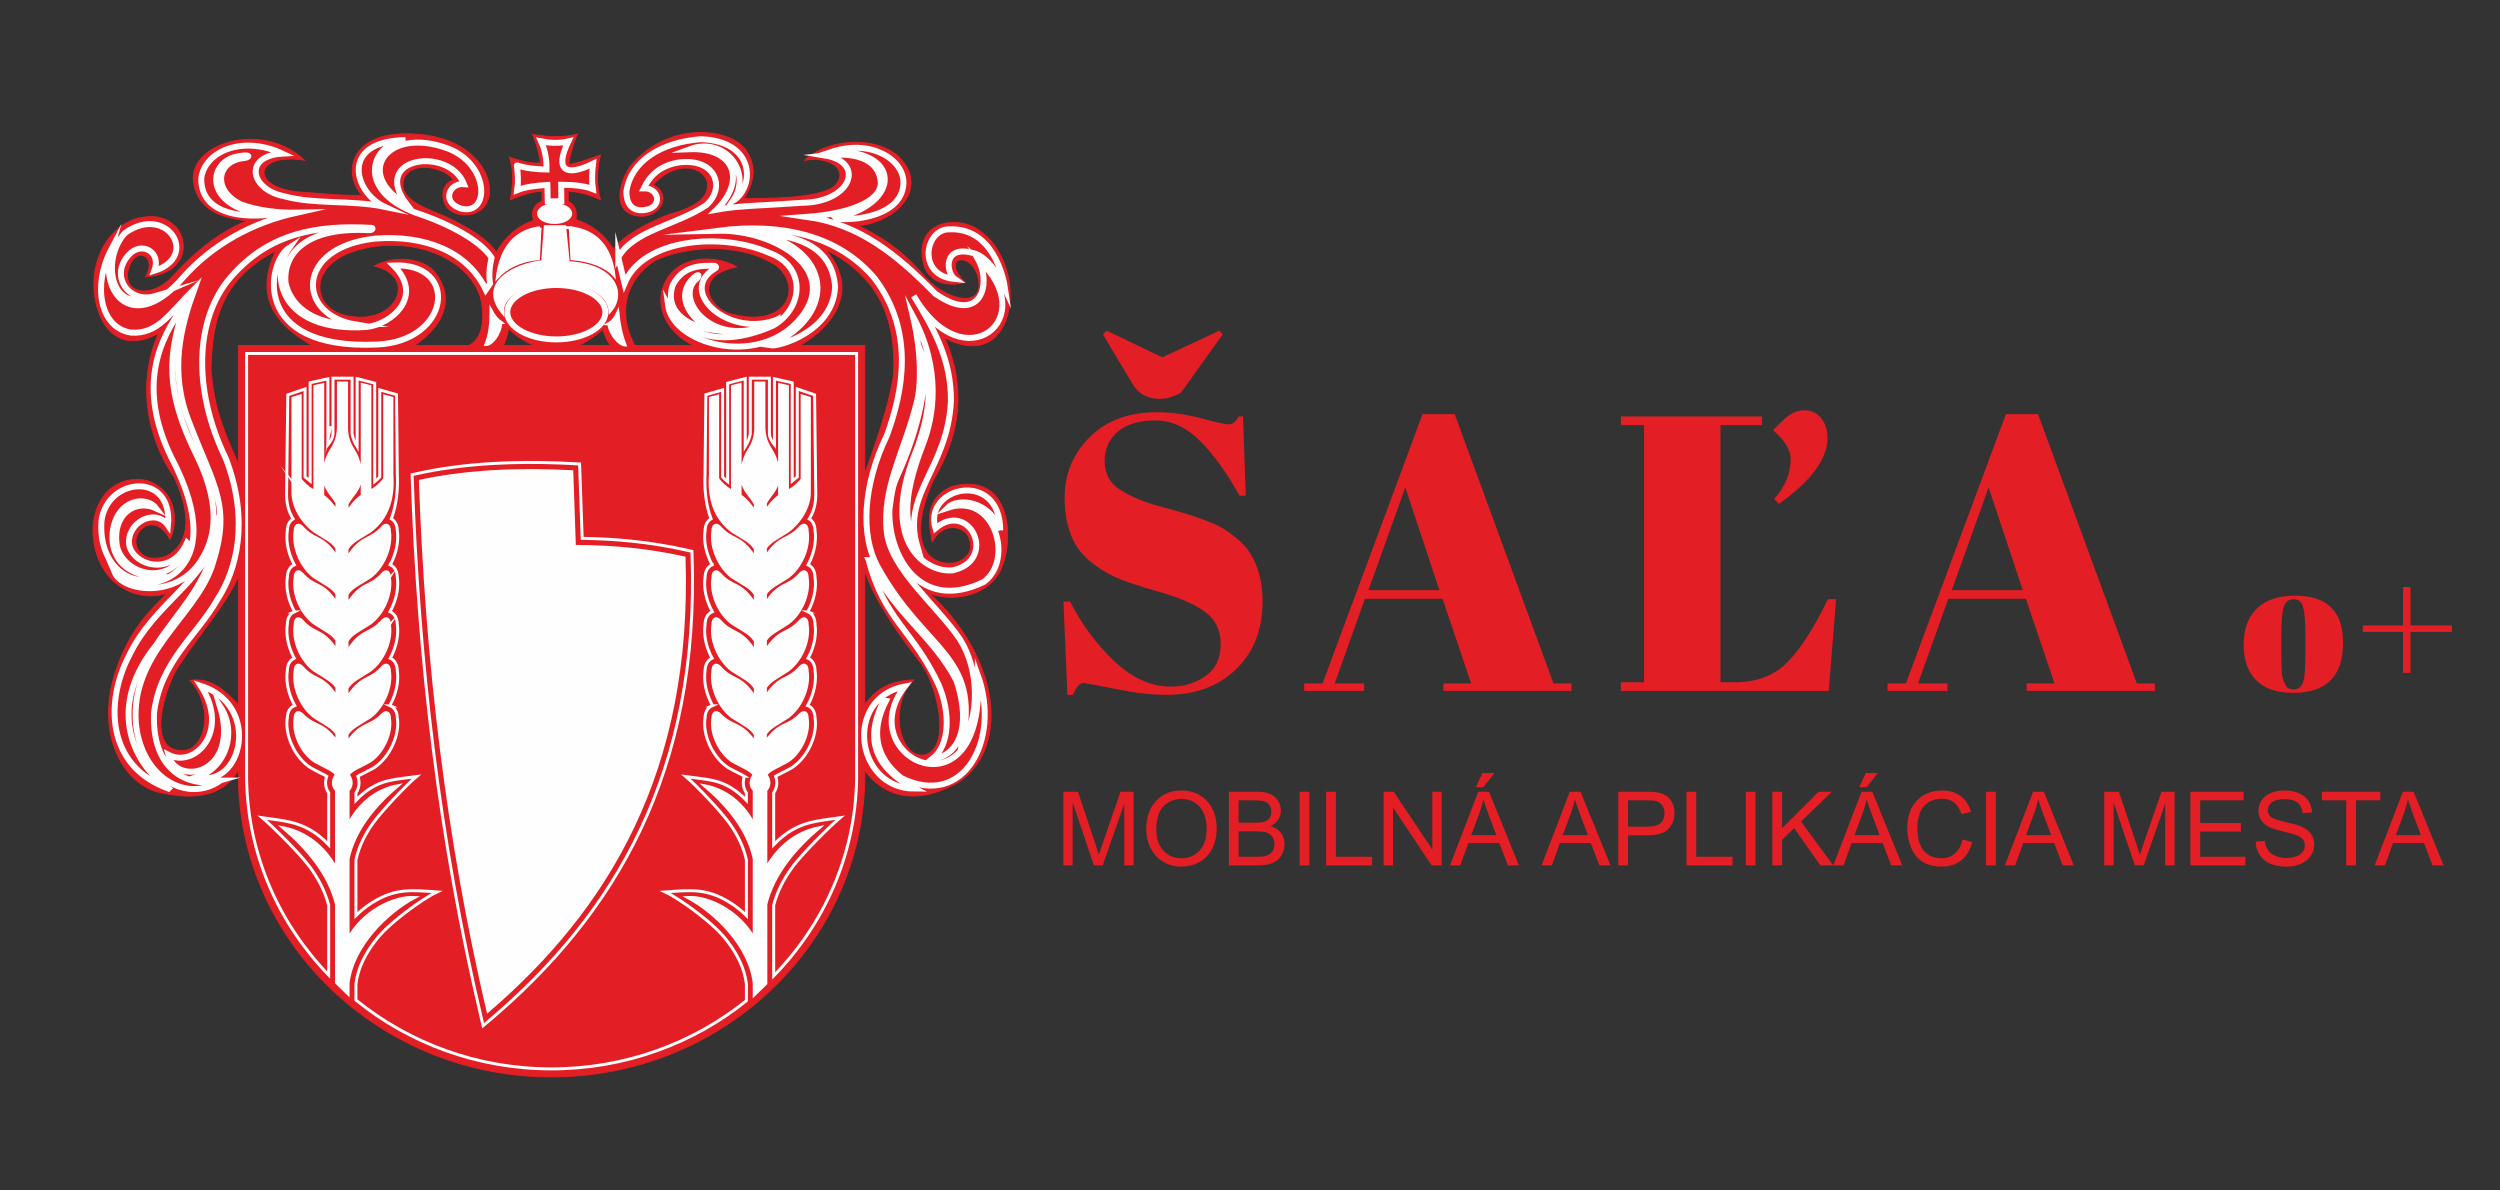 <?xml version="1.0" encoding="UTF-8"?>
<!DOCTYPE svg PUBLIC "-//W3C//DTD SVG 1.1//EN" "http://www.w3.org/Graphics/SVG/1.1/DTD/svg11.dtd">
<!-- Creator: CorelDRAW 2021.5 -->
<svg xmlns="http://www.w3.org/2000/svg" xml:space="preserve" width="210mm" height="100mm" version="1.1" style="shape-rendering:geometricPrecision; text-rendering:geometricPrecision; image-rendering:optimizeQuality; fill-rule:evenodd; clip-rule:evenodd"
viewBox="0 0 21000 10000"
 xmlns:xlink="http://www.w3.org/1999/xlink"
 xmlns:xodm="http://www.corel.com/coreldraw/odm/2003">
 <rect x="0" y="0" width="21000" height="10000" fill="#333333" stroke="none"/>
 <defs>
  <style type="text/css">
   <![CDATA[
    .str2 {stroke:#FEFEFE;stroke-width:50;stroke-miterlimit:22.926}
    .str1 {stroke:#FEFEFE;stroke-width:25;stroke-miterlimit:22.926}
    .str0 {stroke:#E31E24;stroke-width:7.62;stroke-miterlimit:22.926}
    .fil5 {fill:none}
    .fil2 {fill:none;fill-rule:nonzero}
    .fil4 {fill:#FEFEFE}
    .fil6 {fill:#FEFEFE;fill-rule:nonzero}
    .fil0 {fill:#E31E24;fill-rule:nonzero}
    .fil1 {fill:#E31E24;fill-rule:nonzero}
    .fil3 {fill:black;fill-rule:nonzero}
   ]]>
  </style>
 </defs>
 <g id="Vrstva_x0020_1">
  <path class="fil0" d="M9835.24 5767.48c109.78,0 206.92,-29.63 291.44,-88.91 84.52,-59.28 126.78,-148.74 126.78,-268.4 0,-119.65 -45.55,-211.3 -136.66,-274.97 -91.11,-63.66 -220.64,-119.1 -388.58,-166.29 -167.95,-47.2 -289.8,-88.37 -365.54,-123.5 -75.74,-35.13 -147.64,-81.23 -215.69,-138.31 -136.12,-114.16 -204.18,-290.89 -204.18,-530.19 0,-195.39 69.71,-363.33 209.11,-503.84 139.41,-140.5 329.86,-210.76 571.36,-210.76 116.35,0 237.65,17.01 363.88,51.05 126.24,34.02 204.72,51.04 235.46,51.04 30.73,0 58.18,-21.95 82.33,-65.86l36.22 0 23.06 665.2 -52.7 0c-105.38,-190.99 -215.7,-344.13 -330.95,-459.39 -115.26,-115.25 -240.41,-172.88 -375.42,-172.88 -135.02,0 -239.85,31.28 -314.49,93.85 -74.64,62.56 -111.96,145.99 -111.96,250.28 0,104.28 44.46,184.4 133.37,240.39 88.92,55.98 198.13,101.54 327.66,136.66 129.52,35.13 214.6,59.28 255.22,72.45 40.61,13.17 91.1,31.28 151.48,54.34 60.37,23.06 109.77,47.2 148.19,72.45 38.42,25.25 79.03,57.08 121.84,95.49 42.81,38.43 76.29,80.69 100.44,126.79 59.28,105.38 88.91,230.51 88.91,375.41 0,237.1 -74.09,427.56 -222.28,571.36 -148.19,143.79 -343.03,215.69 -584.52,215.69 -125.14,0 -268.39,-16.46 -429.75,-49.39 -161.36,-32.93 -250.82,-49.39 -268.39,-49.39 -30.73,0 -60.37,32.92 -88.91,98.78l-46.1 0 -32.94 -783.76 55.98 0c96.61,191 220.09,357.86 370.48,500.56 150.38,142.7 309,214.05 475.85,214.05zm434.68 -2957.2l-349.06 487.38c-61.47,35.12 -121.84,52.69 -181.12,52.69 -103.18,0 -180.02,-43.91 -230.52,-131.72l-243.68 -408.35 29.64 -32.93 467.61 223.93 480.8 -223.93 26.33 32.93zm2087.83 2930.86l-240.4 -711.31 -652.03 0 -253.57 711.31 246.98 0 0 62.56 -503.84 0 0 -62.56 154.78 0 839.73 -2262.37 270.04 0 829.86 2262.37 151.48 0 0 62.56 -1076.84 0 0 -62.56 233.81 0zm-553.24 -1646.55l-309.55 862.79 596.05 0 -286.5 -862.79zm1811.2 -596.05l1185.52 0 0 72.44 -349.08 0 0 2160.27 118.56 0c186.61,0 335.35,-57.08 446.21,-171.23 110.87,-114.17 223.38,-289.8 337.54,-526.9l69.16 0 -62.57 770.58 -1745.34 0 0 -72.45 194.29 0 0 -2160.27 -194.29 0 0 -72.44zm1327.11 734.35l-39.52 -42.81c92.22,-100.99 138.32,-212.95 138.32,-335.88 0,-74.65 -49.4,-154.79 -148.19,-240.41l72.45 -72.45c63.66,-63.66 126.23,-95.49 187.7,-95.49 61.47,0 109.78,22.5 144.9,67.51 35.12,45 52.69,99.33 52.69,163.01 0,177.83 -136.12,363.33 -408.35,556.52zm2315.05 1508.25l-240.39 -711.31 -652.04 0 -253.56 711.31 246.97 0 0 62.56 -503.84 0 0 -62.56 154.78 0 839.73 -2262.37 270.04 0 829.86 2262.37 151.48 0 0 62.56 -1076.84 0 0 -62.56 233.81 0zm-553.24 -1646.55l-309.55 862.79 596.05 0 -286.5 -862.79zm2660.82 1384.74l0 -139.95c0,-106.48 -5.77,-184.14 -17.29,-233 -11.52,-48.84 -38.15,-73.26 -79.86,-73.26 -24.15,0 -43.63,6.86 -58.45,20.58 -14.82,13.72 -25.52,36.5 -32.11,68.33 -9.87,49.39 -14.82,124.59 -14.82,225.58l0 128.43c0,119.65 3.57,191.55 10.71,215.69 7.13,24.16 14.54,43.91 22.23,59.28 12.06,26.34 35.67,39.52 70.79,39.52 42.81,0 70.81,-24.7 83.98,-74.1 9.88,-35.12 14.82,-114.16 14.82,-237.1zm-102.09 340.84c-137.21,0 -240.94,-35.13 -311.2,-105.38 -70.25,-70.26 -105.37,-170.97 -105.37,-302.14 0,-131.18 37.59,-232.17 112.78,-302.96 75.19,-70.81 180.85,-106.21 316.96,-106.21 136.12,0 237.66,32.66 304.62,97.97 66.95,65.32 100.43,164.93 100.43,298.85 0,279.91 -139.4,419.87 -418.22,419.87zm1332.06 -512.07l-347.43 0 0 344.12 -62.56 0 0 -344.12 -337.55 0 0 -54.34 337.55 0 0 -322.73 62.56 0 0 322.73 347.43 0 0 54.34z"/>
  <path class="fil0" d="M8931.77 7269.22l0 -618.92 122.76 0 146.38 438.11c13.53,40.78 23.33,71.32 29.53,91.63 7.06,-22.47 18.16,-55.61 33.14,-99.26l148.97 -430.48 109.64 0 0 618.92 -78.67 0 0 -517.79 -180.67 517.79 -73.76 0 -178.65 -527.3 0 527.3 -78.67 0zm696.74 -301.25c0,-102.58 27.66,-182.97 82.84,-241.04 55.18,-58.06 126.35,-87.01 213.65,-87.01 57.2,0 108.64,13.69 154.6,40.91 45.81,27.24 80.83,65.26 104.89,114.11 24.06,48.69 36.16,104.02 36.16,165.83 0,62.67 -12.69,118.85 -38.04,168.27 -25.36,49.57 -61.23,87.02 -107.62,112.38 -46.53,25.49 -96.67,38.18 -150.42,38.18 -58.34,0 -110.36,-14.12 -156.31,-42.22 -45.82,-28.08 -80.69,-66.42 -104.31,-115.11 -23.63,-48.55 -35.44,-99.98 -35.44,-154.3zm84.71 1.45c0,74.48 20.02,133.11 60.08,175.9 40.05,42.8 90.34,64.26 150.84,64.26 61.67,0 112.24,-21.61 152.15,-64.83 39.76,-43.22 59.64,-104.6 59.64,-184.13 0,-50.28 -8.5,-94.23 -25.5,-131.68 -17,-37.46 -41.93,-66.56 -74.63,-87.16 -32.85,-20.61 -69.58,-30.98 -110.36,-30.98 -57.91,0 -107.76,19.88 -149.55,59.65 -41.78,39.76 -62.67,106.04 -62.67,198.97zm609.28 299.8l0 -618.92 232.25 0c47.26,0 85.15,6.18 113.81,18.72 28.53,12.53 50.87,31.83 66.99,57.91 16.29,25.94 24.36,53.16 24.36,81.69 0,26.37 -7.2,51.3 -21.47,74.64 -14.26,23.33 -35.87,42.21 -64.83,56.61 37.45,10.96 66.27,29.69 86.3,56.2 20.17,26.36 30.25,57.63 30.25,93.64 0,29.11 -6.19,56.04 -18.43,80.97 -12.26,24.93 -27.38,44.09 -45.39,57.62 -18.01,13.41 -40.63,23.63 -67.72,30.55 -27.23,6.92 -60.51,10.37 -99.98,10.37l-236.14 0zm82.12 -358.73l133.84 0c36.31,0 62.39,-2.45 78.1,-7.21 20.88,-6.2 36.59,-16.57 47.1,-30.97 10.52,-14.41 15.85,-32.43 15.85,-54.18 0,-20.6 -4.89,-38.75 -14.83,-54.31 -9.8,-15.71 -23.92,-26.51 -42.22,-32.28 -18.29,-5.76 -49.7,-8.63 -94.08,-8.63l-123.76 0 0 187.58zm0 286.12l154.16 0c26.51,0 45.09,-1 55.9,-3.02 18.73,-3.31 34.57,-8.94 47.26,-16.86 12.68,-7.92 23.05,-19.45 31.26,-34.57 8.21,-15.14 12.25,-32.57 12.25,-52.3 0,-23.2 -5.91,-43.22 -17.87,-60.38 -11.82,-17.14 -28.23,-29.1 -49.27,-36 -20.89,-6.92 -51.14,-10.38 -90.48,-10.38l-143.21 0 0 213.51zm511.75 72.61l0 -618.92 82.12 0 0 618.92 -82.12 0zm222.88 0l0 -618.92 82.12 0 0 546.31 304.28 0 0 72.61 -386.4 0zm483.35 0l0 -618.92 84.14 0 324.75 485.8 0 -485.8 78.65 0 0 618.92 -84.14 0 -324.73 -485.81 0 485.81 -78.67 0zm557.27 0l237.43 -618.92 90.05 0 251.98 618.92 -93.21 0 -71.61 -187.58 -260.62 0 -67.14 187.58 -86.88 0zm178.08 -254.13l210.92 0 -64.54 -171.6c-19.45,-52.16 -34.16,-95.23 -44.38,-129.23 -8.5,40.34 -19.88,79.95 -34.15,119.15l-67.85 181.68zm39.33 -402.83l55.32 -118.43 100.28 0 -92.5 118.43 -63.1 0zm551.65 656.96l237.43 -618.92 90.05 0 251.98 618.92 -93.21 0 -71.61 -187.58 -260.63 0 -67.14 187.58 -86.87 0zm178.07 -254.13l210.92 0 -64.54 -171.6c-19.45,-52.16 -34.15,-95.23 -44.37,-129.23 -8.51,40.34 -19.88,79.95 -34.16,119.15l-67.85 181.68zm466.36 254.13l0 -618.92 233.68 0c41.06,0 72.47,2 94.23,5.9 30.4,5.04 55.9,14.69 76.5,28.81 20.61,14.27 37.17,34.15 49.71,59.65 12.53,25.49 18.73,53.59 18.73,84.28 0,52.44 -16.71,96.96 -50.28,133.26 -33.43,36.46 -94.08,54.61 -181.68,54.61l-158.77 0 0 252.41 -82.12 0zm82.12 -325.02l159.93 0c53.01,0 90.47,-9.8 112.8,-29.53 22.19,-19.75 33.29,-47.41 33.29,-83.28 0,-25.79 -6.49,-47.98 -19.61,-66.42 -13.1,-18.45 -30.39,-30.69 -51.71,-36.59 -13.84,-3.61 -39.34,-5.47 -76.36,-5.47l-158.34 0 0 221.29zm491 325.02l0 -618.92 82.12 0 0 546.31 304.28 0 0 72.61 -386.4 0zm498.05 0l0 -618.92 82.12 0 0 618.92 -82.12 0zm222.88 0l0 -618.92 82.12 0 0 306.86 307.46 -306.86 110.93 0 -259.61 250.96 270.84 367.96 -108.05 0 -220.28 -312.35 -101.29 97.97 0 214.38 -82.12 0zm512.18 0l237.43 -618.92 90.04 0 251.98 618.92 -93.21 0 -71.61 -187.58 -260.62 0 -67.14 187.58 -86.87 0zm178.07 -254.13l210.92 0 -64.54 -171.6c-19.45,-52.16 -34.15,-95.23 -44.38,-129.23 -8.5,40.34 -19.88,79.95 -34.15,119.15l-67.85 181.68zm39.33 -402.83l55.32 -118.43 100.28 0 -92.49 118.43 -63.11 0zm867.89 439.85l82.12 20.75c-17.15,67.28 -47.98,118.42 -92.49,153.72 -44.53,35.29 -98.99,53.02 -163.38,53.02 -66.56,0 -120.74,-13.55 -162.52,-40.77 -41.78,-27.1 -73.48,-66.42 -95.23,-117.85 -21.75,-51.59 -32.71,-106.76 -32.71,-165.83 0,-64.4 12.26,-120.59 36.89,-168.57 24.63,-47.98 59.65,-84.42 105.03,-109.35 45.37,-24.93 95.37,-37.31 149.83,-37.31 61.95,0 113.97,15.7 156.03,47.25 42.22,31.55 71.61,75.78 88.18,132.84l-80.4 19.01c-14.25,-44.95 -35.15,-77.79 -62.38,-98.25 -27.23,-20.6 -61.52,-30.84 -102.86,-30.84 -47.41,0 -87.17,11.39 -119.01,34.16 -31.84,22.75 -54.32,53.44 -67.14,91.77 -12.96,38.46 -19.45,78.08 -19.45,118.85 0,52.59 7.64,98.56 22.9,137.74 15.28,39.33 39.06,68.57 71.32,88.02 32.28,19.46 67.14,29.11 104.75,29.11 45.81,0 84.42,-13.26 116.12,-39.62 31.69,-26.51 53.16,-65.7 64.4,-117.85zm197.23 217.11l0 -618.92 82.12 0 0 618.92 -82.12 0zm158.48 0l237.43 -618.92 90.05 0 251.98 618.92 -93.21 0 -71.61 -187.58 -260.62 0 -67.15 187.58 -86.87 0zm178.08 -254.13l210.91 0 -64.53 -171.6c-19.45,-52.16 -34.16,-95.23 -44.38,-129.23 -8.51,40.34 -19.88,79.95 -34.15,119.15l-67.85 181.68zm657.1 254.13l0 -618.92 122.76 0 146.38 438.11c13.53,40.78 23.33,71.32 29.53,91.63 7.06,-22.47 18.16,-55.61 33.14,-99.26l148.97 -430.48 109.64 0 0 618.92 -78.67 0 0 -517.79 -180.66 517.79 -73.77 0 -178.65 -527.3 0 527.3 -78.67 0zm723.54 0l0 -618.92 446.9 0 0 72.61 -364.79 0 0 190.17 341.46 0 0 72.61 -341.46 0 0 210.92 379.5 0 0 72.61 -461.61 0zm548.05 -198.81l76.93 -6.92c3.6,31.12 12.1,56.62 25.5,76.65 13.4,19.88 34.15,36.02 62.24,48.41 28.09,12.24 59.79,18.44 94.94,18.44 31.27,0 58.78,-4.61 82.7,-13.98 23.91,-9.36 41.64,-22.19 53.3,-38.46 11.67,-16.29 17.58,-34 17.58,-53.02 0,-19.32 -5.61,-36.16 -16.85,-50.72 -11.24,-14.41 -29.83,-26.51 -55.75,-36.45 -16.57,-6.33 -53.32,-16.43 -110.22,-30.11 -56.91,-13.69 -96.68,-26.51 -119.44,-38.61 -29.53,-15.56 -51.44,-34.87 -65.85,-57.78 -14.55,-22.9 -21.75,-48.69 -21.75,-77.08 0,-31.4 8.94,-60.65 26.65,-87.73 17.73,-27.24 43.52,-47.83 77.66,-61.95 34,-14.12 71.9,-21.18 113.53,-21.18 45.81,0 86.3,7.34 121.31,22.18 35.01,14.69 61.96,36.46 80.82,65.27 18.88,28.66 28.96,61.23 30.4,97.53l-78.66 6.06c-4.17,-39.04 -18.44,-68.58 -42.79,-88.46 -24.35,-20.02 -60.37,-29.97 -107.9,-29.97 -49.57,0 -85.73,9.07 -108.35,27.23 -22.62,18.15 -34,40.05 -34,65.69 0,22.19 8.06,40.49 24.06,54.9 15.85,14.26 56.91,29.1 123.47,44.08 66.56,15.13 112.23,28.24 137.01,39.48 35.88,16.57 62.53,37.45 79.67,62.96 17.15,25.36 25.65,54.6 25.65,87.74 0,32.99 -9.37,63.82 -28.24,92.92 -18.87,29.11 -45.81,51.73 -81.11,67.87 -35.31,16.14 -74.92,24.2 -119.16,24.2 -55.89,0 -102.71,-8.22 -140.46,-24.49 -37.89,-16.28 -67.43,-40.77 -88.89,-73.62 -21.61,-32.71 -32.85,-69.73 -34,-111.08zm760.69 198.81l0 -546.31 -204 0 0 -72.61 490.13 0 0 72.61 -204.01 0 0 546.31 -82.12 0zm238.73 0l237.43 -618.92 90.05 0 251.98 618.92 -93.21 0 -71.61 -187.58 -260.63 0 -67.14 187.58 -86.87 0zm178.07 -254.13l210.92 0 -64.53 -171.6c-19.46,-52.16 -34.16,-95.23 -44.38,-129.23 -8.51,40.34 -19.88,79.95 -34.15,119.15l-67.86 181.68z"/>
  <path class="fil1 str0" d="M7264.21 6548.51c-12.11,690.6 -311.94,1315.69 -788.95,1767.73 -475.42,451.3 -1126.5,729.8 -1843.6,729.8 -715.83,0 -1366.22,-278.87 -1841.32,-730.17 -475.85,-451.77 -775.62,-1076.76 -787.74,-1767.36l0 -80.53c-144.54,256.29 -435.85,239.2 -657.21,189.2 -300.99,-64.65 -530.34,-462.04 -392.1,-960.63 111.85,-378.66 292.1,-557.54 452.84,-714.2 -253.27,86.03 -603.83,-71.74 -625.37,-510.02 -0.31,-327.6 222.85,-488.28 454.16,-435.74 270.14,92.21 254.48,377.38 192.85,493.57 -56.3,-111.16 -174.49,-178.99 -263.59,-57.83 -71.48,117.03 31.22,271.46 233.96,198.77 174.06,-95.39 231.15,-302.42 63.86,-665.2 -126.98,-174.38 -364.64,-660.23 -131.53,-1205.54 -268.66,147.24 -456.64,15.98 -518.7,-234.43 -93.7,-361.89 112.85,-704.57 392.46,-741.39 392.89,-63.75 491.62,477.7 18.41,499.76 109.31,-180.41 -106.66,-283.95 -152.84,-24.55 -5.35,191.95 234.43,191.26 388.97,11.96 233.85,-254.38 431.51,-379.45 613.77,-457.33 -237.13,-25.98 -404.84,-103.01 -444.84,-309.51 -64.76,-336.91 569.76,-539.44 930.21,-198.98 -427.91,-68.41 -464.41,231.47 -40.31,267.07 173.85,10.27 347.76,33.39 521.66,27.51 -171.84,-199.19 -89.46,-557.05 460.3,-512.72 413.46,24.71 635.2,286.07 610.91,509.18 -31.69,207.24 -304.21,212.74 -371.56,79.78 -34.92,-72.53 -26.67,-171.47 69.62,-205.49 -78.67,-117.77 -410.03,-176.5 -425.58,39.79 2.22,135.07 198.61,199.83 362.09,270.04 169.04,79.73 340.99,176.6 425.01,296.22 64.76,-107.61 150.84,-208.56 315.91,-266.81 -25.4,-47.4 -19.47,-121.52 67.66,-162.84l-1.32 -82.7c-98.19,5.87 -183.06,41.27 -265.96,72.85 23.28,-123.43 31.26,-230.99 -6.4,-357.12 96.71,31.9 189.09,56.82 260.62,47.78 -10.37,-61.32 -28.36,-150.47 -66.56,-240.1 136.23,24.39 253.95,27.99 375.22,-1.37 -31.8,73.06 -62.59,176.92 -72.59,254.75 84.33,-11.96 165.01,-44.66 266.49,-79.95 -32.86,140.58 -30.37,268.98 0.48,374.96 -75.98,-32.22 -155.34,-63.23 -270.84,-71.64l1.06 86.66c62.75,35.93 73.33,81.48 63.81,151.9 102.43,36.56 220.62,97.72 315.64,250.14 52.01,-91.9 286.87,-229.14 482.25,-297.81 236.92,-61.8 317.13,-155.23 307.07,-254.27 -13.54,-133.59 -251.3,-214.54 -454.57,9.31 154.48,81.95 68.72,262.26 -97.46,265.91 -295.86,-8.52 -165.07,-352.78 -77.56,-442.57 327.86,-368.39 847.25,-295.59 961.96,-98.25 108.56,166.13 17.46,324.17 -25.19,390.09 435.9,8.04 663.35,-34.02 754.14,-96.77 140.68,-135.86 -29.31,-262.74 -243.16,-222.69 150.63,-153.43 526.21,-223.79 764.82,-51.47 291.05,253.58 38.31,560.44 -314.85,601.76 190.15,88.62 370.99,208.98 541.93,408.87 162.37,198.56 467.44,286.81 472.25,90.57 -8.68,-297.07 -351.99,-265.85 -119.94,-24.02 -220.57,56.09 -329.5,-58.56 -351.09,-171.94 -69.47,-334.43 270.09,-395.8 455.05,-275.97 452.09,285.17 342.58,1240.52 -274.48,912.97 196.13,443.1 118.46,838.21 -95.87,1199.09 -224.64,504.94 -56.24,728 185.39,690.59 156.92,-49.2 149.36,-173.22 95.02,-242.21 -55.92,-71.05 -200.15,-91.84 -287.71,64.66 -33.91,-165.18 -66.03,-363.79 164.01,-462.73 493.57,-133.33 536.75,437.96 405.96,710.7 -115.97,221.63 -417.28,258.93 -594.94,185.33 563.73,512.2 696.79,1264.91 255.7,1580.98 -385.9,224.64 -650.39,108.77 -797.79,-90.32l0 74.92zm-5261.61 -627.21l0 -1076.72c-119.46,254.49 -292.36,437.07 -485.37,726.31 -103.43,124.07 -327.6,747.05 23.81,733.98 173.75,-5.29 271.62,-345.85 55.98,-589.91 174.85,-26.61 292.84,84.33 405.58,206.34zm0 -2020.84l0 -998.63 620.02 0c-284.75,-160.62 -499.34,-391.35 -306.28,-794.71 -469.13,244.48 -531.4,600.81 -544.47,984.33 23.55,364.06 131.9,574.68 230.73,809.01zm1479.44 -998.63l455.37 0c95.92,-42.43 151.27,-189.56 96.08,-411.83 -134.8,-383.68 -670.7,-510.23 -1055.6,-380.5 -408.97,125.7 -366.38,526.69 0,552.35 360.14,39.73 529.44,-337.39 166.76,-427.7 185.76,-99.95 418.45,-56.77 507.86,51 152.58,190.89 114.7,423.04 -170.47,616.68zm747.63 0l256.71 0c-78.2,-35.76 -156.13,-77.03 -213.11,-144.27 -10.69,53.38 -24.13,96.92 -43.6,144.27zm634.1 0l265.11 0c-33.12,-40.79 -48.04,-81.84 -64.33,-133.69 -65.98,54.6 -131.85,99.46 -200.78,133.69zm467.27 0l495.16 0c-219.2,-103.06 -302.79,-298.6 -267.39,-453.2 74.49,-300.72 424.47,-325.22 630.49,-206.97 -392.31,78.3 -224.22,374 -14.02,403.04 438.18,103.33 566.26,-231.68 349.66,-410.77 -326.01,-215.12 -787.68,-158.29 -1024.65,-44.65 -256.55,170.47 -310.78,446.11 -169.25,712.55zm1384.63 0l548.54 0 0 1080.58c89.05,-259.78 201.37,-554.94 242.95,-841.86 16.4,-420.08 -89.52,-800.33 -572.66,-1044.17 336.8,385.95 -25.4,706.04 -218.83,805.45zm548.54 1892.91l0 1122.06c73.49,-96.03 177.45,-199.36 412.26,-206.02 -212.21,201.2 -129.57,653.77 83.59,632.13 246.92,-51.9 106.24,-627.79 -44.23,-797.78 -206.6,-268.24 -374.32,-519.5 -451.62,-750.39z"/>
  <path class="fil2 str1" d="M6253.32 6520.61c-6.76,18.42 -9.86,36.96 -9.86,54.95 0,31.26 9.47,60.62 26.23,85.12l0 61.85c-21.81,-22.99 -44.77,-44 -68.89,-63.06 -147.02,-116.32 -263,-110.58 -439.1,-135.82 94.58,80.28 296.09,294.87 365.75,392.23 67.17,93.9 117.93,196.04 142.24,306.1l0 468.71c-42.6,-42.46 -89.76,-79.32 -138.92,-110.02 -194.18,-121.29 -331.04,-103.41 -542.24,-88.25 120.79,56.09 416.89,268.69 520.95,413.62 82.7,106.79 144.91,229.72 160.21,358.81l0 141.11c-444.55,357.24 -1015.82,572.67 -1638.12,572.67 -623.81,0 -1196.7,-217.69 -1641.69,-578.11l0 -135.67c15.3,-129.09 77.51,-252.02 160.2,-358.81 104.07,-144.93 400.17,-357.53 520.96,-413.62 -211.21,-15.16 -348.06,-33.04 -542.24,88.25 -49.16,30.7 -96.32,67.56 -138.92,110.02l0 -468.71c24.31,-110.06 75.06,-212.2 142.24,-306.1 69.65,-97.36 271.16,-311.95 365.75,-392.23 -176.1,25.24 -292.09,19.5 -439.11,135.82 -24.11,19.06 -47.07,40.07 -68.88,63.06l0 -61.85c16.76,-24.5 26.23,-53.86 26.23,-85.12 0,-17.99 -3.1,-36.53 -9.86,-54.95 14.59,-9.07 33.07,-18.3 54.79,-29.17 25.19,-12.61 53.7,-26.86 79.84,-41.75l3.63 -2.53c64.95,-43.17 119.97,-113.18 154.79,-189.94 34.06,-75.09 49.77,-158.34 37.68,-231.2 -0.85,-21.43 -5.49,-39.63 -12.88,-54.27 -10.08,-20.03 -25.18,-34.44 -43.78,-42.85l0.25 0c-2.06,-0.93 -4.06,-1.81 -6.15,-2.58 9.83,-17.5 18.67,-35.54 26.5,-54.05 32.66,-77.04 47.63,-162.46 36.12,-240.29 -0.63,-23.98 -5.69,-44.17 -13.84,-59.93l-0.28 -0.25c-10.19,-19.5 -24.94,-33.64 -43.2,-41.88 -0.6,-0.28 -1.15,-0.55 -1.73,-0.83 8.4,-15.32 16.04,-31.03 22.9,-47.12 32.63,-76.49 47.63,-161.09 36.15,-238.7 -0.63,-25.19 -5.93,-46.14 -14.48,-62.27l-0.24 -0.24c-10.16,-19.09 -25.02,-32.91 -43.23,-40.98l0 -0.25c-1.07,-0.46 -2.09,-0.96 -3.16,-1.4 9.04,-16.26 17.22,-32.93 24.55,-50.07 32.93,-77.04 48.09,-162.42 36.56,-239.52 -0.69,-24.91 -6.07,-45.89 -14.72,-62.15 -10.27,-19.31 -25.05,-33.21 -43.23,-41.23l0 0.25c-0.44,-0.19 -0.85,-0.44 -1.32,-0.63 8.51,-15.63 16.23,-31.64 23.18,-48.04 32.63,-77.04 47.62,-162.4 36.09,-240.29 -0.66,-23.84 -5.8,-44.11 -14.12,-60.12 -8.81,-16.89 -21.01,-29.82 -36,-38.31 45.97,-121.53 55.97,-256.88 50.59,-372.81l-6.95 -670.12 -140.71 -39.82 0 731.14c-14.22,16.56 -28.42,29.2 -42.59,40.1l0 -828.09 -147.41 -38.12 0 571.68c-21.01,-34.22 -36.14,-69.68 -42.6,-106.87l0 -468.27 -160.42 0 0 468.27c-2.64,33.84 -19.39,63.58 -42.6,91.46l0 -554.65 -149.16 33.2 0 825.46 -42.6 -34.17 0 -739.41 -145.29 49.77 -9.77 808.26c-2.8,72.26 6.07,145.54 41.74,211.32 4.1,7.55 8.43,14.94 12.91,22.3 -15.16,8.9 -27.3,22.19 -35.76,39.47 -7.63,15.54 -12.16,35.15 -12.77,58.28 -11.53,78.27 3.16,164.24 35.95,241.66 6.73,15.85 14.28,31.34 22.47,46.47 -0.69,0.3 -1.46,0.63 -2.14,0.94l0 0.27c-18.43,8.43 -33.04,22.69 -42.9,42.43 -7.94,15.91 -12.72,36.23 -13.35,60.32 -11.59,77.45 3.29,163.44 36.42,240.86 7.14,16.7 15.21,32.96 24.03,48.84 -1.48,0.57 -2.99,1.26 -4.45,1.92l0.25 0c-18.43,8.43 -33.04,22.69 -42.9,42.43 -8,16.01 -12.83,36.5 -13.41,60.89 -11.42,77.98 3.27,163.06 36.07,239.85 6.67,15.66 14.17,30.96 22.3,45.87 -0.8,0.36 -1.62,0.71 -2.42,1.07l-0.52 0.25c-18.27,8.59 -32.82,23.15 -42.63,43.12 -7.63,15.6 -12.16,35.21 -12.77,58.36 -11.53,78.28 3.16,164.21 35.95,241.64 7.69,18.12 16.43,35.81 26.04,52.95 -2.31,0.88 -4.67,1.84 -6.92,2.91l-0.28 0c-18.65,8.79 -33.42,23.54 -43.14,44.05 -6.68,14.12 -10.72,31.7 -11.54,52.35 -12.11,73.25 3.19,157.07 37.46,232.6 34.69,76.44 89.46,146.01 155.18,188.96l2.83 2.01c27.13,15.73 56.63,30.54 82.75,43.61 20.49,10.24 38.29,19.09 52.4,27.77 -6.37,17.66 -9.77,36.09 -9.77,54.52 0,29.6 8.48,58.72 26.2,84.83l0 435.54c-26.48,-28.09 -54.69,-53.61 -84.32,-76.51 -153.53,-118.9 -290.44,-123.84 -473.14,-150.15 100.14,85.05 325.1,311.91 400.08,414.47 72.1,98.65 127.77,205.44 157.38,320.13l0 587.01c-417.94,-432.58 -677.97,-1009.26 -689.26,-1642.38l0 -0.38 0 0.38c0,-0.13 0,-0.24 0,-0.38l0 -3578.68 5123.96 0 0 3578.68c0,0.14 0,0.25 0,0.38 -11.34,636.56 -274.18,1216.04 -696.51,1649.38l0 -594.01c29.61,-114.69 85.28,-221.48 157.37,-320.13 74.98,-102.56 299.95,-329.42 400.09,-414.47 -182.7,26.31 -319.61,31.25 -473.14,150.15 -29.64,22.9 -57.84,48.42 -84.32,76.51l0 -435.54c17.72,-26.11 26.2,-55.23 26.2,-84.83 0,-18.43 -3.4,-36.86 -9.78,-54.52 14.12,-8.68 31.92,-17.53 52.41,-27.77 26.12,-13.07 55.61,-27.88 82.75,-43.61l2.83 -2.01c65.72,-42.95 120.49,-112.52 155.17,-188.96 34.28,-75.53 49.58,-159.35 37.47,-232.6 -0.83,-20.65 -4.86,-38.23 -11.54,-52.35 -9.72,-20.51 -24.5,-35.26 -43.15,-44.05l-0.27 0c-2.25,-1.07 -4.61,-2.03 -6.92,-2.91 9.61,-17.14 18.35,-34.83 26.04,-52.95 32.79,-77.43 47.48,-163.36 35.95,-241.64 -0.61,-23.15 -5.14,-42.76 -12.77,-58.36 -9.81,-19.97 -24.37,-34.53 -42.63,-43.12l-0.52 -0.25c-0.8,-0.36 -1.62,-0.71 -2.42,-1.07 8.13,-14.91 15.63,-30.21 22.3,-45.87 32.8,-76.79 47.49,-161.87 36.06,-239.85 -0.57,-24.39 -5.41,-44.88 -13.4,-60.89 -9.86,-19.74 -24.47,-34 -42.9,-42.43l0.25 0c-1.46,-0.66 -2.97,-1.35 -4.45,-1.92 8.82,-15.88 16.89,-32.14 24.03,-48.84 33.12,-77.42 48.01,-163.41 36.42,-240.86 -0.63,-24.09 -5.41,-44.41 -13.35,-60.32 -9.86,-19.74 -24.47,-34 -42.9,-42.43l0 -0.27c-0.69,-0.31 -1.45,-0.64 -2.14,-0.94 8.18,-15.13 15.74,-30.62 22.47,-46.47 32.79,-77.42 47.48,-163.39 35.95,-241.66 -0.61,-23.13 -5.14,-42.74 -12.77,-58.28 -8.46,-17.28 -20.6,-30.57 -35.76,-39.47 4.47,-7.36 8.81,-14.75 12.9,-22.3 35.68,-65.78 44.55,-139.06 41.75,-211.32l-9.78 -808.26 -145.29 -49.77 0 739.41 -42.59 34.17 0 -825.46 -149.17 -33.2 0 554.65c-23.2,-27.88 -39.96,-57.62 -42.59,-91.46l0 -468.27 -160.43 0 0 468.27c-6.45,37.19 -21.58,72.65 -42.59,106.87l0 -571.68 -147.41 38.12 0 828.09c-14.17,-10.9 -28.37,-23.54 -42.6,-40.1l0 -731.14 -140.7 39.82 -6.95 670.12c-5.38,115.93 4.62,251.28 50.59,372.81 -14.99,8.49 -27.19,21.42 -36,38.31 -8.33,16.01 -13.46,36.28 -14.12,60.12 -11.54,77.89 3.46,163.25 36.09,240.29 6.95,16.4 14.66,32.41 23.18,48.04 -0.47,0.19 -0.88,0.44 -1.32,0.63l0 -0.25c-18.18,8.02 -32.96,21.92 -43.23,41.23 -8.65,16.26 -14.03,37.24 -14.72,62.15 -11.54,77.1 3.62,162.48 36.56,239.52 7.33,17.14 15.51,33.81 24.55,50.07 -1.07,0.44 -2.09,0.94 -3.16,1.4l0 0.25c-18.21,8.07 -33.07,21.89 -43.23,40.98l-0.25 0.24c-8.54,16.13 -13.84,37.08 -14.47,62.27 -11.48,77.61 3.52,162.21 36.14,238.7 6.87,16.09 14.5,31.8 22.91,47.12 -0.58,0.28 -1.13,0.55 -1.73,0.83 -18.27,8.24 -33.01,22.38 -43.2,41.88l-0.28 0.25c-8.16,15.76 -13.21,35.95 -13.84,59.93 -11.51,77.83 3.46,163.25 36.12,240.29 7.82,18.51 16.67,36.55 26.5,54.05 -2.09,0.77 -4.09,1.65 -6.15,2.58l0.24 0c-18.59,8.41 -33.69,22.82 -43.77,42.85 -7.39,14.64 -12.03,32.84 -12.89,54.27 -12.08,72.86 3.63,156.11 37.69,231.2 34.82,76.76 89.83,146.77 154.79,189.94l3.62 2.53c26.15,14.89 54.66,29.14 79.84,41.75 21.73,10.87 40.21,20.1 54.8,29.17z"/>
  <path class="fil3 str1" d="M2778.59 3580.54c0.03,-0.13 0.03,-0.3 0.06,-0.46l-0.06 0.46z"/>
  <path class="fil3 str1" d="M2487.93 4088.12c-0.05,-0.08 -0.13,-0.14 -0.19,-0.22 -0.08,-0.11 -0.22,-0.16 -0.3,-0.27l0.93 1.07c-0.16,-0.17 -0.27,-0.39 -0.44,-0.58z"/>
  <path class="fil3 str1" d="M3263.21 4862.91c0.11,-0.03 0.2,-0.03 0.22,-0.03l0.47 -0.74c-0.25,0.27 -0.47,0.49 -0.69,0.77z"/>
  <path class="fil3 str1" d="M3263.16 5257.55c0.19,-0.06 0.25,-0.06 0.25,-0.06l0.49 -0.76c-0.25,0.27 -0.49,0.52 -0.74,0.82z"/>
  <path class="fil3 str1" d="M3205.23 5240.11c0,-0.06 -0.05,-0.06 -0.05,-0.06l0.05 0.06z"/>
  <g>
   <path class="fil4" d="M2923.97 6507.37l0 0 0 0zm0 0c33.04,-45.46 93.68,-62.49 183.71,-113.71 108.4,-72.07 185.61,-236.99 163.47,-360.23 0,-49.27 -27.49,-60.69 -56.93,-32.27 -101.02,104.31 -159.77,66.36 -262.68,191.49 -14.75,15.24 -27.57,39.88 -36.8,70.2l0 -92.92c33.15,-58.74 95.6,-84.45 192.94,-146.99 108.4,-79.65 185.61,-249.27 163.47,-385.74 0,-51.25 -27.49,-64.55 -56.93,-34.17 -101.02,115.71 -159.77,72.04 -262.68,208.6 -14.75,17.05 -27.57,43.58 -36.8,77.67l0 -108.02c33.15,-60.67 95.6,-87.29 192.94,-149.96 108.4,-79.59 185.61,-246.25 163.47,-382.83 0,-53.09 -27.49,-66.36 -56.93,-34.14 -101.02,113.73 -159.77,72.04 -262.68,208.59 -14.75,17.06 -27.57,43.56 -36.8,77.7l0 -115.57c33.15,-60.73 95.6,-86.43 192.94,-148.97 108.4,-77.75 185.61,-247.4 163.47,-382.01 0,-53.06 -27.49,-66.33 -56.93,-34.08 -101.02,113.73 -159.77,70.09 -262.68,206.61 -14.75,17.09 -27.57,43.67 -36.8,75.89l0 -108.13c33.15,-60.64 95.6,-84.43 192.94,-146.96 108.4,-79.65 185.61,-249.25 163.47,-385.78 0,-51.16 -27.49,-64.46 -56.93,-34.11 -101.02,113.73 -159.77,71.99 -262.68,208.52 -14.75,17.05 -27.57,43.67 -36.8,77.78l0 -102.39c33.15,-60.7 95.6,-88.27 192.94,-148.89 156.08,-116.34 197.53,-290.11 184.45,-473.06l0 -644.93 -60.8 -16.58 0 691.7c-4.7,6.89 -9.59,17.11 -17.11,24.85 -40.71,45.82 -74.6,66.5 -107.26,83.69l0 -881.98 -64.24 -16.59 0 934.11c-27.65,18.24 -56.93,43.83 -91.18,89.26 -14.75,17.11 -27.57,43.67 -36.8,77.78l0 -96.7c47.79,-90.99 115.76,-117.55 112.14,-244.61 -5.77,-168.85 -64.24,-196.53 -93.93,-275.58 -13.41,-35.78 -19.04,-61.82 -21.48,-107.72l0 -388.82 -68.72 0 0 378.36c-2.39,49.05 -9.53,82.31 -26.14,122.85 -31.01,75.53 -87.26,105.44 -92.89,270.91 -1.87,123.27 60.64,151.72 106.54,235.16l0 92.89c-9.18,-28.46 -18.41,-51.2 -31.2,-64.52 -32.96,-43.7 -61.31,-69.02 -88.06,-87.12l0 -934.6 -65.86 14.94 0 882.8c-33.17,-17.38 -67.48,-37.93 -108.87,-84.51 -6.21,-6.42 -10.65,-14.52 -14.66,-21.06l0 -697.14 -60.81 18.23 0 782.48c-5,127.77 82.23,262.45 182.04,335.51 91.84,58.75 154.35,86.29 187.42,141.25l0 96.73c-9.18,-28.45 -18.41,-49.3 -31.2,-64.48 -102.94,-136.53 -161.72,-94.79 -262.79,-208.52 -31.23,-30.35 -56.93,-17.05 -56.93,34.11 -22.03,136.53 53.25,306.13 163.5,385.78 91.84,58.77 154.35,86.32 187.42,141.28l0 100.54c-9.18,-26.58 -18.41,-47.4 -31.2,-62.62 -102.94,-136.52 -161.72,-92.88 -262.79,-206.61 -31.23,-32.25 -56.93,-18.98 -56.93,34.08 -22.03,134.61 53.25,304.26 163.5,382.01 91.84,60.67 154.35,86.35 187.42,141.31l0 109.97c-9.18,-28.43 -18.41,-49.3 -31.2,-64.44 -102.94,-136.55 -161.72,-94.86 -262.79,-208.59 -31.23,-32.22 -56.93,-18.95 -56.93,34.14 -22.03,136.58 53.25,303.24 163.5,382.83 91.84,58.8 154.35,89.29 187.42,142.35l0 102.42c-9.18,-26.62 -18.41,-49.33 -31.2,-64.46 -102.94,-136.56 -161.72,-92.89 -262.79,-208.6 -31.23,-30.38 -56.93,-17.08 -56.93,34.17 -22.03,136.47 53.25,306.09 163.5,385.74 91.84,60.64 154.35,86.3 187.42,141.31l0 87.25c-9.18,-26.64 -18.41,-45.53 -31.2,-58.85 -102.94,-125.13 -161.72,-87.18 -262.79,-191.49 -31.23,-28.42 -56.93,-17 -56.93,32.27 -22.03,123.24 53.25,288.16 163.5,360.23 88.24,51.22 150.7,68.25 183.76,113.71 -33.06,39.88 -36.72,92.91 0,130.89l0 661.69c-102.88,-191.51 -262.73,-310.9 -448.31,-346.99 207.61,176.32 385.8,390.6 448.31,642.79l0 658.28 97.37 94.8 0 -89.09c36.8,-320.46 332.54,-599.75 558.55,-721.15 -180.09,-9.47 -440.95,125.21 -558.55,348.89l0 -672.86c51.44,-242.66 220.43,-447.41 417.05,-614.34 -174.54,32.27 -323.37,146 -417.05,329.91l0 -291.93c31.2,-30.4 38.56,-83.49 0,-130.89zm0 0l0 0 0 0z"/>
   <path id="_1" class="fil5 str1" d="M2923.97 6507.37l0 0m0 0c33.04,-45.46 93.68,-62.49 183.71,-113.71 108.4,-72.07 185.61,-236.99 163.47,-360.23 0,-49.27 -27.49,-60.69 -56.93,-32.27 -101.02,104.31 -159.77,66.36 -262.68,191.49 -14.75,15.24 -27.57,39.88 -36.8,70.2l0 -92.92c33.15,-58.74 95.6,-84.45 192.94,-146.99 108.4,-79.65 185.61,-249.27 163.47,-385.74 0,-51.25 -27.49,-64.55 -56.93,-34.17 -101.02,115.71 -159.77,72.04 -262.68,208.6 -14.75,17.05 -27.57,43.58 -36.8,77.67l0 -108.02c33.15,-60.67 95.6,-87.29 192.94,-149.96 108.4,-79.59 185.61,-246.25 163.47,-382.83 0,-53.09 -27.49,-66.36 -56.93,-34.14 -101.02,113.73 -159.77,72.04 -262.68,208.59 -14.75,17.06 -27.57,43.56 -36.8,77.7l0 -115.57c33.15,-60.73 95.6,-86.43 192.94,-148.97 108.4,-77.75 185.61,-247.4 163.47,-382.01 0,-53.06 -27.49,-66.33 -56.93,-34.08 -101.02,113.73 -159.77,70.09 -262.68,206.61 -14.75,17.09 -27.57,43.67 -36.8,75.89l0 -108.13c33.15,-60.64 95.6,-84.43 192.94,-146.96 108.4,-79.65 185.61,-249.25 163.47,-385.78 0,-51.16 -27.49,-64.46 -56.93,-34.11 -101.02,113.73 -159.77,71.99 -262.68,208.52 -14.75,17.05 -27.57,43.67 -36.8,77.78l0 -102.39c33.15,-60.7 95.6,-88.27 192.94,-148.89 156.08,-116.34 197.53,-290.11 184.45,-473.06l0 -644.93 -60.8 -16.58 0 691.7c-4.7,6.89 -9.59,17.11 -17.11,24.85 -40.71,45.82 -74.6,66.5 -107.26,83.69l0 -881.98 -64.24 -16.59 0 934.11c-27.65,18.24 -56.93,43.83 -91.18,89.26 -14.75,17.11 -27.57,43.67 -36.8,77.78l0 -96.7c47.79,-90.99 115.76,-117.55 112.14,-244.61 -5.77,-168.85 -64.24,-196.53 -93.93,-275.58 -13.41,-35.78 -19.04,-61.82 -21.48,-107.72l0 -388.82 -68.72 0 0 378.36c-2.39,49.05 -9.53,82.31 -26.14,122.85 -31.01,75.53 -87.26,105.44 -92.89,270.91 -1.87,123.27 60.64,151.72 106.54,235.16l0 92.89c-9.18,-28.46 -18.41,-51.2 -31.2,-64.52 -32.96,-43.7 -61.31,-69.02 -88.06,-87.12l0 -934.6 -65.86 14.94 0 882.8c-33.17,-17.38 -67.48,-37.93 -108.87,-84.51 -6.21,-6.42 -10.65,-14.52 -14.66,-21.06l0 -697.14 -60.81 18.23 0 782.48c-5,127.77 82.23,262.45 182.04,335.51 91.84,58.75 154.35,86.29 187.42,141.25l0 96.73c-9.18,-28.45 -18.41,-49.3 -31.2,-64.48 -102.94,-136.53 -161.72,-94.79 -262.79,-208.52 -31.23,-30.35 -56.93,-17.05 -56.93,34.11 -22.03,136.53 53.25,306.13 163.5,385.78 91.84,58.77 154.35,86.32 187.42,141.28l0 100.54c-9.18,-26.58 -18.41,-47.4 -31.2,-62.62 -102.94,-136.52 -161.72,-92.88 -262.79,-206.61 -31.23,-32.25 -56.93,-18.98 -56.93,34.08 -22.03,134.61 53.25,304.26 163.5,382.01 91.84,60.67 154.35,86.35 187.42,141.31l0 109.97c-9.18,-28.43 -18.41,-49.3 -31.2,-64.44 -102.94,-136.55 -161.72,-94.86 -262.79,-208.59 -31.23,-32.22 -56.93,-18.95 -56.93,34.14 -22.03,136.58 53.25,303.24 163.5,382.83 91.84,58.8 154.35,89.29 187.42,142.35l0 102.42c-9.18,-26.62 -18.41,-49.33 -31.2,-64.46 -102.94,-136.56 -161.72,-92.89 -262.79,-208.6 -31.23,-30.38 -56.93,-17.08 -56.93,34.17 -22.03,136.47 53.25,306.09 163.5,385.74 91.84,60.64 154.35,86.3 187.42,141.31l0 87.25c-9.18,-26.64 -18.41,-45.53 -31.2,-58.85 -102.94,-125.13 -161.72,-87.18 -262.79,-191.49 -31.23,-28.42 -56.93,-17 -56.93,32.27 -22.03,123.24 53.25,288.16 163.5,360.23 88.24,51.22 150.7,68.25 183.76,113.71 -33.06,39.88 -36.72,92.91 0,130.89l0 661.69c-102.88,-191.51 -262.73,-310.9 -448.31,-346.99 207.61,176.32 385.8,390.6 448.31,642.79l0 658.28 97.37 94.8 0 -89.09c36.8,-320.46 332.54,-599.75 558.55,-721.15 -180.09,-9.47 -440.95,125.21 -558.55,348.89l0 -672.86c51.44,-242.66 220.43,-447.41 417.05,-614.34 -174.54,32.27 -323.37,146 -417.05,329.91l0 -291.93c31.2,-30.4 38.56,-83.49 0,-130.89zm0 0l0 0"/>
  </g>
  <g>
   <path class="fil4" d="M6335.6 6507.37l0 0 0 0zm0 0c-33.04,-45.46 -93.68,-62.49 -183.71,-113.71 -108.41,-72.07 -185.61,-236.99 -163.47,-360.23 0,-49.27 27.49,-60.69 56.93,-32.27 101.02,104.31 159.77,66.36 262.68,191.49 14.75,15.24 27.57,39.88 36.8,70.2l0 -92.92c-33.15,-58.74 -95.61,-84.45 -192.94,-146.99 -108.41,-79.65 -185.61,-249.27 -163.47,-385.74 0,-51.25 27.49,-64.55 56.93,-34.17 101.02,115.71 159.77,72.04 262.68,208.6 14.75,17.05 27.57,43.58 36.8,77.67l0 -108.02c-33.15,-60.67 -95.61,-87.29 -192.94,-149.96 -108.41,-79.59 -185.61,-246.25 -163.47,-382.83 0,-53.09 27.49,-66.36 56.93,-34.14 101.02,113.73 159.77,72.04 262.68,208.59 14.75,17.06 27.57,43.56 36.8,77.7l0 -115.57c-33.15,-60.73 -95.61,-86.43 -192.94,-148.97 -108.41,-77.75 -185.61,-247.4 -163.47,-382.01 0,-53.06 27.49,-66.33 56.93,-34.08 101.02,113.73 159.77,70.09 262.68,206.61 14.75,17.09 27.57,43.67 36.8,75.89l0 -108.13c-33.15,-60.64 -95.61,-84.43 -192.94,-146.96 -108.41,-79.65 -185.61,-249.25 -163.47,-385.78 0,-51.16 27.49,-64.46 56.93,-34.11 101.02,113.73 159.77,71.99 262.68,208.52 14.75,17.05 27.57,43.67 36.8,77.78l0 -102.39c-33.15,-60.7 -95.61,-88.27 -192.94,-148.89 -156.08,-116.34 -197.53,-290.11 -184.46,-473.06l0 -644.93 60.81 -16.58 0 691.7c4.7,6.89 9.59,17.11 17.11,24.85 40.71,45.82 74.6,66.5 107.25,83.69l0 -881.98 64.24 -16.59 0 934.11c27.66,18.24 56.94,43.83 91.19,89.26 14.75,17.11 27.57,43.67 36.8,77.78l0 -96.7c-47.79,-90.99 -115.76,-117.55 -112.14,-244.61 5.77,-168.85 64.24,-196.53 93.93,-275.58 13.4,-35.78 19.03,-61.82 21.48,-107.72l0 -388.82 68.72 0 0 378.36c2.38,49.05 9.53,82.31 26.14,122.85 31.01,75.53 87.26,105.44 92.89,270.91 1.87,123.27 -60.64,151.72 -106.54,235.16l0 92.89c9.18,-28.46 18.4,-51.2 31.2,-64.52 32.96,-43.7 61.3,-69.02 88.05,-87.12l0 -934.6 65.87 14.94 0 882.8c33.17,-17.38 67.48,-37.93 108.87,-84.51 6.2,-6.42 10.65,-14.52 14.66,-21.06l0 -697.14 60.81 18.23 0 782.48c5,127.77 -82.23,262.45 -182.04,335.51 -91.84,58.75 -154.35,86.3 -187.42,141.25l0 96.73c9.18,-28.45 18.4,-49.3 31.2,-64.48 102.94,-136.53 161.72,-94.79 262.79,-208.52 31.22,-30.35 56.93,-17.05 56.93,34.11 22.03,136.53 -53.25,306.13 -163.5,385.78 -91.84,58.77 -154.35,86.32 -187.42,141.28l0 100.54c9.18,-26.58 18.4,-47.4 31.2,-62.62 102.94,-136.52 161.72,-92.88 262.79,-206.61 31.22,-32.25 56.93,-18.98 56.93,34.08 22.03,134.61 -53.25,304.26 -163.5,382.01 -91.84,60.67 -154.35,86.35 -187.42,141.31l0 109.97c9.18,-28.43 18.4,-49.3 31.2,-64.44 102.94,-136.55 161.72,-94.86 262.79,-208.59 31.22,-32.22 56.93,-18.95 56.93,34.14 22.03,136.58 -53.25,303.24 -163.5,382.83 -91.84,58.8 -154.35,89.29 -187.42,142.35l0 102.42c9.18,-26.62 18.4,-49.33 31.2,-64.46 102.94,-136.56 161.72,-92.89 262.79,-208.6 31.22,-30.38 56.93,-17.08 56.93,34.17 22.03,136.47 -53.25,306.09 -163.5,385.74 -91.84,60.64 -154.35,86.3 -187.42,141.31l0 87.25c9.18,-26.64 18.4,-45.53 31.2,-58.85 102.94,-125.13 161.72,-87.18 262.79,-191.49 31.22,-28.42 56.93,-17 56.93,32.27 22.03,123.24 -53.25,288.16 -163.5,360.23 -88.24,51.22 -150.7,68.25 -183.77,113.71 33.07,39.88 36.73,92.91 0,130.89l0 661.69c102.89,-191.51 262.73,-310.9 448.31,-346.99 -207.6,176.32 -385.8,390.6 -448.31,642.79l0 665.69 -97.36 94.81 0 -96.51c-36.8,-320.46 -332.54,-599.75 -558.55,-721.15 180.09,-9.47 440.95,125.21 558.55,348.89l0 -672.86c-51.44,-242.66 -220.43,-447.41 -417.05,-614.34 174.54,32.27 323.37,146 417.05,329.91l0 -291.93c-31.2,-30.4 -38.56,-83.49 0,-130.89zm0 0l0 0 0 0z"/>
   <path id="_1_0" class="fil5 str1" d="M6335.6 6507.37l0 0m0 0c-33.04,-45.46 -93.68,-62.49 -183.71,-113.71 -108.41,-72.07 -185.61,-236.99 -163.47,-360.23 0,-49.27 27.49,-60.69 56.93,-32.27 101.02,104.31 159.77,66.36 262.68,191.49 14.75,15.24 27.57,39.88 36.8,70.2l0 -92.92c-33.15,-58.74 -95.61,-84.45 -192.94,-146.99 -108.41,-79.65 -185.61,-249.27 -163.47,-385.74 0,-51.25 27.49,-64.55 56.93,-34.17 101.02,115.71 159.77,72.04 262.68,208.6 14.75,17.05 27.57,43.58 36.8,77.67l0 -108.02c-33.15,-60.67 -95.61,-87.29 -192.94,-149.96 -108.41,-79.59 -185.61,-246.25 -163.47,-382.83 0,-53.09 27.49,-66.36 56.93,-34.14 101.02,113.73 159.77,72.04 262.68,208.59 14.75,17.06 27.57,43.56 36.8,77.7l0 -115.57c-33.15,-60.73 -95.61,-86.43 -192.94,-148.97 -108.41,-77.75 -185.61,-247.4 -163.47,-382.01 0,-53.06 27.49,-66.33 56.93,-34.08 101.02,113.73 159.77,70.09 262.68,206.61 14.75,17.09 27.57,43.67 36.8,75.89l0 -108.13c-33.15,-60.64 -95.61,-84.43 -192.94,-146.96 -108.41,-79.65 -185.61,-249.25 -163.47,-385.78 0,-51.16 27.49,-64.46 56.93,-34.11 101.02,113.73 159.77,71.99 262.68,208.52 14.75,17.05 27.57,43.67 36.8,77.78l0 -102.39c-33.15,-60.7 -95.61,-88.27 -192.94,-148.89 -156.08,-116.34 -197.53,-290.11 -184.46,-473.06l0 -644.93 60.81 -16.58 0 691.7c4.7,6.89 9.59,17.11 17.11,24.85 40.71,45.82 74.6,66.5 107.25,83.69l0 -881.98 64.24 -16.59 0 934.11c27.66,18.24 56.94,43.83 91.19,89.26 14.75,17.11 27.57,43.67 36.8,77.78l0 -96.7c-47.79,-90.99 -115.76,-117.55 -112.14,-244.61 5.77,-168.85 64.24,-196.53 93.93,-275.58 13.4,-35.78 19.03,-61.82 21.48,-107.72l0 -388.82 68.72 0 0 378.36c2.38,49.05 9.53,82.31 26.14,122.85 31.01,75.53 87.26,105.44 92.89,270.91 1.87,123.27 -60.64,151.72 -106.54,235.16l0 92.89c9.18,-28.46 18.4,-51.2 31.2,-64.52 32.96,-43.7 61.3,-69.02 88.05,-87.12l0 -934.6 65.87 14.94 0 882.8c33.17,-17.38 67.48,-37.93 108.87,-84.51 6.2,-6.42 10.65,-14.52 14.66,-21.06l0 -697.14 60.81 18.23 0 782.48c5,127.77 -82.23,262.45 -182.04,335.51 -91.84,58.75 -154.35,86.3 -187.42,141.25l0 96.73c9.18,-28.45 18.4,-49.3 31.2,-64.48 102.94,-136.53 161.72,-94.79 262.79,-208.52 31.22,-30.35 56.93,-17.05 56.93,34.11 22.03,136.53 -53.25,306.13 -163.5,385.78 -91.84,58.77 -154.35,86.32 -187.42,141.28l0 100.54c9.18,-26.58 18.4,-47.4 31.2,-62.62 102.94,-136.52 161.72,-92.88 262.79,-206.61 31.22,-32.25 56.93,-18.98 56.93,34.08 22.03,134.61 -53.25,304.26 -163.5,382.01 -91.84,60.67 -154.35,86.35 -187.42,141.31l0 109.97c9.18,-28.43 18.4,-49.3 31.2,-64.44 102.94,-136.55 161.72,-94.86 262.79,-208.59 31.22,-32.22 56.93,-18.95 56.93,34.14 22.03,136.58 -53.25,303.24 -163.5,382.83 -91.84,58.8 -154.35,89.29 -187.42,142.35l0 102.42c9.18,-26.62 18.4,-49.33 31.2,-64.46 102.94,-136.56 161.72,-92.89 262.79,-208.6 31.22,-30.38 56.93,-17.08 56.93,34.17 22.03,136.47 -53.25,306.09 -163.5,385.74 -91.84,60.64 -154.35,86.3 -187.42,141.31l0 87.25c9.18,-26.64 18.4,-45.53 31.2,-58.85 102.94,-125.13 161.72,-87.18 262.79,-191.49 31.22,-28.42 56.93,-17 56.93,32.27 22.03,123.24 -53.25,288.16 -163.5,360.23 -88.24,51.22 -150.7,68.25 -183.77,113.71 33.07,39.88 36.73,92.91 0,130.89l0 661.69c102.89,-191.51 262.73,-310.9 448.31,-346.99 -207.6,176.32 -385.8,390.6 -448.31,642.79l0 665.69 -97.36 94.81 0 -96.51c-36.8,-320.46 -332.54,-599.75 -558.55,-721.15 180.09,-9.47 440.95,125.21 558.55,348.89l0 -672.86c-51.44,-242.66 -220.43,-447.41 -417.05,-614.34 174.54,32.27 323.37,146 417.05,329.91l0 -291.93c-31.2,-30.4 -38.56,-83.49 0,-130.89zm0 0l0 0"/>
  </g>
  <path class="fil1 str1" d="M3461.7 3987.3l27.49 -6.18c203.74,-45.84 419.5,-74.18 645.07,-87.51 50.4,-2.96 101.29,-5.21 152.65,-6.72 178.14,-5.22 362.07,-1.9 550.7,8.81l31.04 1.76 1.07 31.34 20.6 593.38c136.63,1.84 275.61,8.9 418.09,23.78 154.47,16.12 313.38,41.53 478.25,79.51l25.52 5.88 0.93 26.28c32.63,913.13 -128.59,1668.72 -431.56,2308.73 -303.1,640.26 -747.54,1164.18 -1281.23,1614.17l-41.97 35.37 -12.74 -53.77c-177.18,-749.03 -310.17,-1502.94 -405.22,-2261.05 -95.03,-758.03 -152.21,-1520.1 -177.75,-2285.52l-0.94 -28.26z"/>
  <path class="fil6 str1" d="M3531.33 4041.73c25.98,754.3 82.64,1504.91 176.18,2251.05 92.42,737.22 220.96,1470.56 391.24,2199.39 508.35,-436.3 931.47,-941.91 1221.78,-1555.2 295.46,-624.19 454.02,-1360.91 425.78,-2250.64 -153.14,-34.19 -300.87,-57.31 -444.49,-72.31 -152.18,-15.88 -299.75,-22.71 -444.21,-23.81l-32.69 -0.28 -1.15 -32.82 -20.63 -594.83c-229.66,-12.09 -452.12,-12.91 -665.2,-0.33 -22.33,1.32 -44.55,2.8 -66.65,4.39 -187.95,13.73 -368.39,38.34 -539.96,75.39z"/>
  <path class="fil5 str2" d="M4341.2 1389.06c10,69.41 13.65,138.78 3.49,208.3 64.92,-26.41 154.28,-38.31 253.69,-44.08 1.7,45.66 0.69,92.27 2.44,138.04l114.12 -0.85c-1.17,-45.76 0.47,-93.33 -0.64,-138.98 101.69,1.42 193.17,8.57 265.54,37.19 -8.89,-70 -6.72,-141.37 1.75,-213.48 -228.35,112.58 -325.75,57.67 -207.71,-187.5 -78.78,18.25 -154.33,14.23 -228.46,0 32.28,71.42 47.41,150.3 45.34,236.44 -84.07,-1.43 -167.45,-9.42 -248.76,-34.87 -0.22,-0.05 -0.8,-0.47 -0.8,-0.21z"/>
  <path class="fil4 str1" d="M4536.38 1912.73c-4.55,83.92 -9.16,176.13 -13.76,260.1 -163.59,14.55 -277.76,81 -344.95,154.96 31.32,-246.33 150.89,-390.24 358.71,-415.06z"/>
  <path class="fil4 str1" d="M4790.28 1912.73c4.55,83.92 9.15,176.13 13.75,260.1 163.59,14.55 286.02,64.38 353.21,138.35 -31.32,-246.34 -159.14,-373.63 -366.96,-398.45z"/>
  <ellipse class="fil4 str1" cx="4658.73" cy="1794.06" rx="134.9" ry="74.81"/>
  <path class="fil4 str1" d="M5113.49 2719.04c33.38,-18.04 57.35,-51.53 76.18,-93.8 8.79,93.53 28.15,189.88 60.95,273.05 -39.94,-0.53 -124.17,-79.79 -137.13,-179.25zm-905.93 -10.42c-31.9,-22.86 -60.58,-59.42 -82.64,-101.27 0.42,97.09 -7.78,202.05 -43.7,286.71 44.7,3.49 119.88,-83.12 126.34,-185.44zm14.23 -81.96c-207.77,-257.6 117.51,-405.85 336.65,-428.91l22.06 -293.32 162.8 0 30.36 301.62c407.92,23.76 474.05,270.41 350.41,409.56 -24.87,-356.92 -929.95,-300.57 -902.28,11.05z"/>
  <path class="fil5 str2" d="M1415.39 6624.11c-327.18,-235.12 -507.75,-708.69 -101.22,-1207.71 166.13,-263.1 462.62,-542.4 485.8,-893.07 -86.08,357.34 -510.82,555.9 -713.46,979.42 -202.84,384.26 -197.55,931.43 328.88,1121.36zm1015.81 -4544.93c-186.23,118.3 -332.68,862.39 736.1,814.93 615.2,-27.2 695.09,-688.59 138.35,-664.36 259.88,257.98 -15.87,493.42 -223.74,516.7 -712.13,49.41 -825.94,-416.49 -650.71,-667.27zm985.98 -361.25c-309.61,-402.3 356.38,-488.17 480.61,-171.42 -126.35,-10.79 -190.79,152.37 -26.19,205.28 245.22,63.33 243.32,-375.48 -115.76,-506.85 -512.3,-186.81 -788.9,223.43 -338.66,472.99zm-2115.65 769.59c-388.02,168.67 -450.4,-320.14 -250.09,-531.24 347.23,-248.4 631.39,196.97 245.12,318.45 61.47,-163.81 -110.1,-248.35 -212.21,-136.98 -167.09,176.34 -4.93,414.31 217.18,349.77zm112.48 3852.69c67.24,272.48 609.91,164.02 432.67,-411.08 151.69,221.25 47.94,522.56 -190.46,597.9 373.42,102 543.72,-601.03 31.05,-766.1 247.93,379.77 -50.15,696.31 -273.26,579.28zm436.32 216.66c-179.24,54.02 -576.05,-5.72 -557,-566.27 55.07,-438.97 353.26,-640.33 535.26,-958.73 156.76,-243.1 269.14,-653.35 68.94,-1179.03 -288.35,-591.24 -263.69,-1215.28 74.44,-1561.98 304.21,-328.13 685.94,-403.26 1148.77,-376.96 16.72,0.69 8.57,21.16 -21.06,19.63 -553.62,-29.05 -721.17,215.33 -701.6,440.34 32.96,160.47 186.82,358.13 587.91,351.73 -495.69,-80.79 -505.69,-647 161.31,-721.07 417.07,-33.91 780.7,105.71 933.65,429.45l35.93 -51.85c-11.33,-65.34 -6.3,-138.2 12.32,-217.24 -87.45,-138.99 -352.89,-285.54 -639.01,-378.76 -517.59,-199.36 -362.62,-587.96 -84.12,-609.33 -552.03,6.93 -436.64,437.27 -174.65,560.34 -286.7,-59.31 -585.84,-17.36 -846.04,-89.15 -281.46,-55.24 -345.48,-337.97 -12.75,-357.55 -328.13,-154.54 -649.54,-24.76 -681.7,204.7 -7.83,275.75 287.18,339.35 567.48,309.19 -540.24,-46.19 -525.37,-429.92 -275.81,-487.86 133.22,-27.83 117.4,6.4 68.31,11.06 -229.36,21.59 -273.48,267.02 -30.64,388.07 139.25,52.06 317.18,73.91 470.72,71.11 -376.38,83.54 -711.29,269.77 -957.41,548.96 -403.89,465.32 -703.4,138.36 -598.86,-240.46 -160.09,304.16 -92.85,662.19 168.14,698.9 225.02,14.61 324.96,-164.75 531.24,-369.29 -114.91,319.03 -218.13,695.84 -42.38,1128.99 209.57,546.32 357.23,699.75 184.12,1214.22 -151.26,421.14 -680.7,722.02 -634.09,1308.18 44.49,464.36 438.23,673.35 708.58,480.66zm-299.13 -3997.77c-224.96,297.92 -395.17,697.85 -114.02,1279.56 544.63,1029.41 -241.99,1203.69 -475.31,967.94 68.62,164.7 519.6,224.11 723.98,-93.91 93.85,-145.98 200.88,-406.44 -28.84,-879.74 -282.26,-563.57 -240.2,-864.4 -105.81,-1273.85zm19.78 2000.74c-85.39,378.65 -524.36,290.09 -588.38,30.42 -45.87,-275.07 156.08,-400.93 330.62,-319.83 -78.83,-106.66 -330.67,-86.13 -367.23,200.68 -21.85,232.9 139.47,370.72 394.16,376.17 -237.02,101.32 -517.17,-92.8 -487.33,-474.95 50,-365.9 601.03,-413.99 558.49,40.9 -103.33,-150.47 -350.83,-26.51 -326.12,165.18 36.3,171.2 354.11,271.09 485.79,-18.57z"/>
  <path class="fil5 str2" d="M7297.33 4705.12c127.19,498.23 378.29,595.42 586.69,1046.56 101.11,233.42 94.65,507.11 -50.26,622.02 205.54,-19.31 334.9,-253.1 201.15,-655.67 -199.03,-384.85 -524.47,-558.54 -737.58,-1012.91zm916.51 966.51c69.84,1240.88 -1076.02,691.49 -613.77,94.28 -514.68,97.93 -415.69,859.68 84.17,858.79 -407.96,-211.9 -387.81,-491.88 -259.88,-739.65 5.82,0.8 11.59,1.64 17.3,2.49 -126.5,244.7 -94.43,469.87 128.73,647.8 527.69,261.57 837.04,-325.12 643.45,-863.71zm188.14 -1216.5c-0.85,-514.04 -646.31,-369.71 -544.78,-17.46 288.82,-242.84 527.32,266.76 147.34,352.74 -213.69,24.92 -614.99,-218.93 -321.3,-973.07 121.05,-298.4 158.45,-595.31 70.05,-819.64 43.33,178.03 -25.08,586.32 -222,1011.69 -40.48,87.4 -47.14,180.36 -59.94,270.41 -15.61,372.41 246.12,871.64 790.8,609.28 258.29,-182.69 96.18,-756.73 -303.79,-623.62 86.45,-86.93 354.74,-62.11 443.62,189.67zm-2031.26 -2496c594.83,129.73 686.63,667.06 99.99,942.17 75.29,12.33 524.21,-118.61 544.42,-488.86 -25.24,-375.85 -380.09,-439.02 -644.41,-453.31zm160.62 724.3c-496.16,291.63 -867.14,-145.81 -695.3,-327.81 45.5,-36.61 40.31,-63.38 -4.55,-26.88 -186.29,170.79 5.08,389.35 164.7,444.05 -249.25,-33.96 -414,-174.91 -345.38,-378.34 88.73,-168.56 244.01,-163.48 348.92,-161.63 12.54,-0.21 26.35,14.45 1.8,24.87 -312.89,190.68 119.47,587.37 529.81,425.74zm1488.12 -339.61c-74.07,-52.64 -98.67,-289.14 154.28,-218.45 110.84,26.08 208.14,168.14 269.3,300.35 -13.34,-92.37 -102.96,-520.92 -476.54,-499.12 -197.13,4.97 -264.69,387.17 52.96,417.22zm-1036.34 -1067.72c578.17,-27.77 606.21,428.55 35.76,555 21.54,24.87 559.13,28.36 570.24,-293.32 4.28,-194.75 -269.57,-373.73 -606,-261.68zm-1789.53 884.98l52.16 218.88c158.25,-380.46 820.22,-429.82 1211.52,-257.55 311.89,108.3 301.47,459.86 34.61,613.82 -534.74,233.91 -791.49,-7.09 -881.44,-174.38 41.22,324.27 736.21,522.83 1089.04,139.78 388.5,-420.4 -180.94,-773.34 -669.75,-763.61 551.66,-70.63 1019.68,47.78 1316.86,400.25 336.91,445.95 239.56,947.77 102.59,1320.66 -205.18,424.74 -218.3,841.65 -80.74,1095.71 396.33,723.29 865.67,739.75 716.73,1470.61 93.44,-103.86 186.77,-519.6 -21.85,-855.51 -185.49,-276.28 -577.8,-584.15 -614.14,-898.42 -42.75,-377.86 151.42,-683.19 253.74,-1100.73 31.37,-120.05 42.91,-383.68 -34.6,-715.09 239.61,446.59 177.03,841.33 80.73,1084.17 -179.46,465.32 -145.7,684.94 -46.13,841.96 -125.23,-436.85 256.28,-649.7 284.43,-1207.92 5.66,-339.4 -133.7,-600.12 -312.31,-888.36 425.16,731.07 1079.83,176.34 542.72,-302.74 112.69,203.11 20.95,549.87 -361.2,284.7 -332.25,-338.4 -641.07,-582.62 -1076.82,-645.68 337.13,-24.76 615.05,-121.95 619.18,-284.91 -9.16,-174.64 -169.73,-265.96 -470.03,-231.09 346.43,56.45 219.99,394.05 -191,397.91 -308.5,22.91 -522.77,22.22 -717.68,57.46 246.65,-244.17 154.01,-521.93 -227.45,-507.75 291.68,-109.1 531.88,192 364.85,433.62 181.21,-111.47 193.85,-502.77 -271.52,-517.85 -334.27,25.77 -585.84,185.39 -624.09,436.91 -3.02,124.75 66.98,185.17 187.92,150.57 112.91,-38.99 80.26,-177.24 -42.43,-174.65 48.68,-102.42 135.55,-196.44 308.45,-218.98 301.73,-30.31 378.5,217.66 215.91,360.93 -255.91,170.15 -608.64,209.78 -738.26,437.28z"/>
  <ellipse class="fil5 str2" cx="4673.14" cy="2622.59" rx="411.93" ry="228.45"/>
 </g>
</svg>
